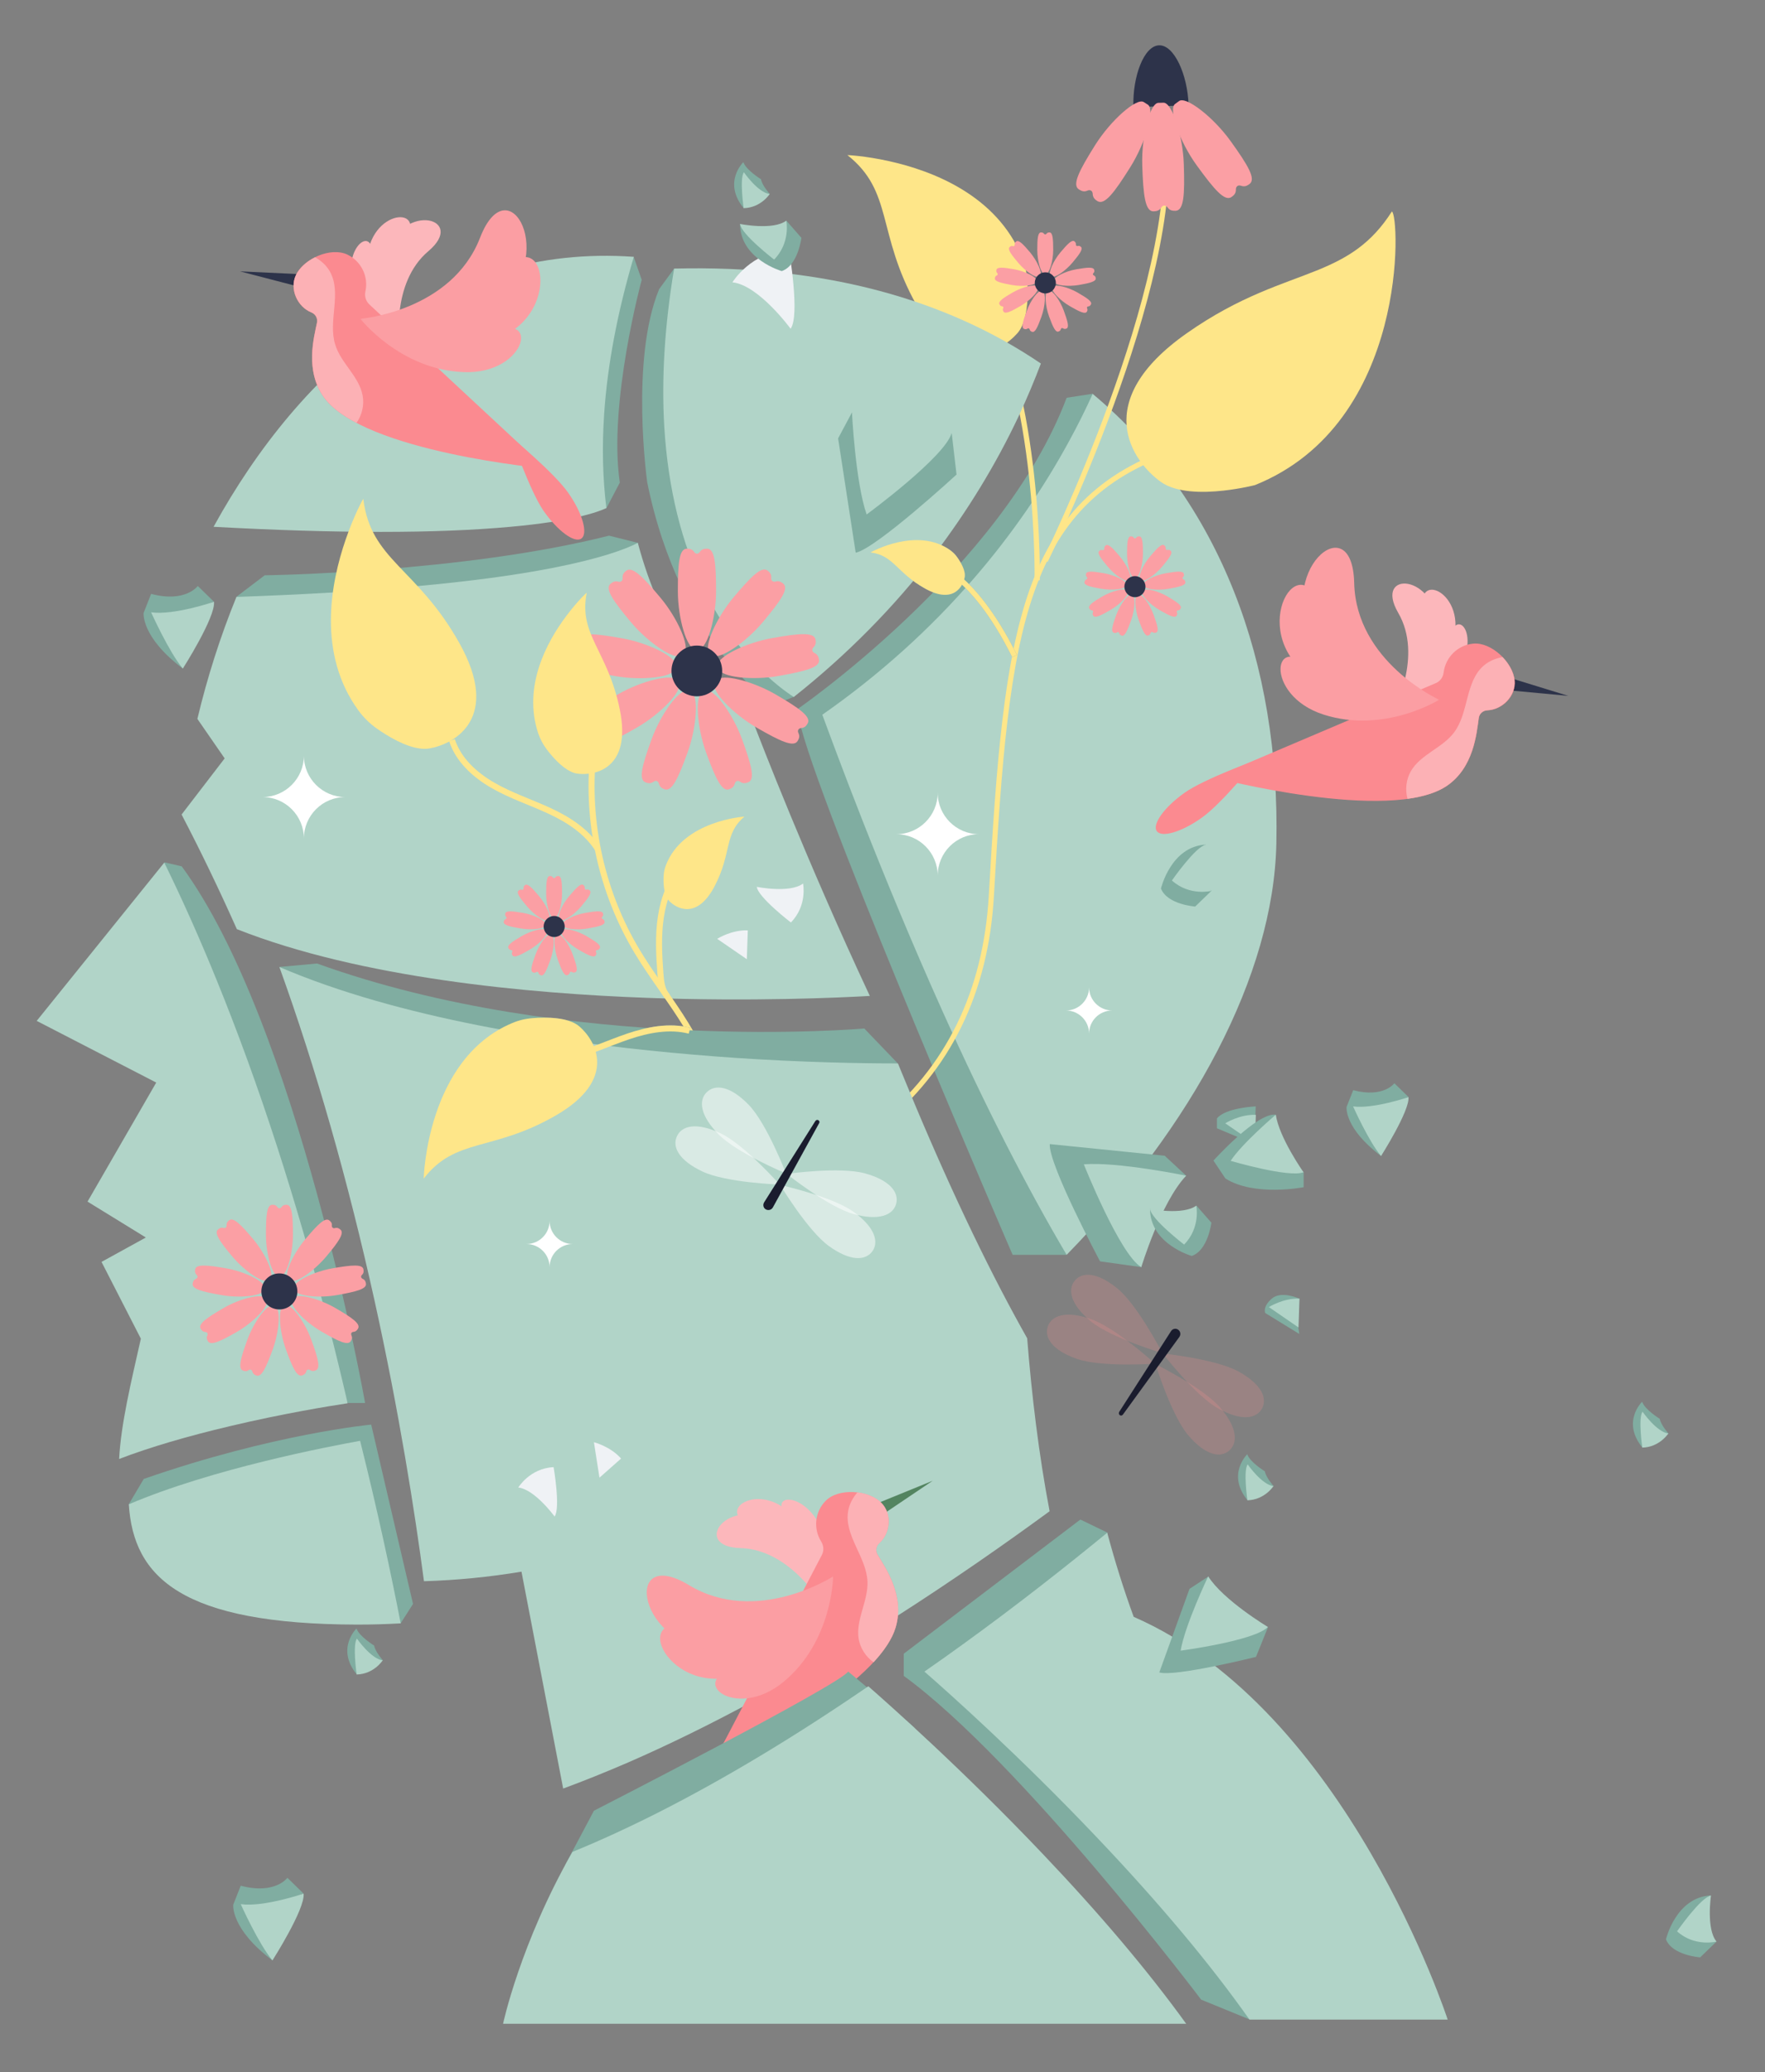 <?xml version="1.0" encoding="utf-8"?>
<!-- Generator: Adobe Illustrator 27.8.1, SVG Export Plug-In . SVG Version: 6.00 Build 0)  -->
<svg version="1.1" id="Layer_1" xmlns="http://www.w3.org/2000/svg" xmlns:xlink="http://www.w3.org/1999/xlink" x="0px" y="0px"
	 viewBox="0 0 1274.3 1495.1" style="enable-background:new 0 0 1274.3 1495.1;" xml:space="preserve">
<rect x="0" y="0" width="1274.3" height="1495.1" fill="#808080" stroke="none"/>
<style type="text/css">
	.st0{fill:#80ADA1;}
	.st1{fill:#B1D4C8;}
	.st2{fill:#FEE689;}
	.st3{fill:#88AEBC;}
	.st4{fill:none;stroke:#FEE689;stroke-width:3.751;stroke-miterlimit:10;}
	.st5{fill:#2D334A;}
	.st6{fill:#FB9FA4;}
	.st7{fill:none;stroke:#FEE689;stroke-width:4.354;stroke-miterlimit:10;}
	.st8{fill:none;stroke:#88AEBC;stroke-width:4.354;stroke-miterlimit:10;}
	.st9{fill:#EFF2F5;}
	.st10{fill:#538460;}
	.st11{fill:#FCB7BB;}
	.st12{fill:#FB8A90;}
	.st13{fill:#FB9EA3;}
	.st14{fill:#FCB1B5;}
	.st15{opacity:0.51;fill:#FFFFFF;enable-background:new    ;}
	.st16{fill:#1A1C2E;}
	.st17{opacity:0.21;fill:#FF8F8F;enable-background:new    ;}
	.st18{fill:#FFFFFF;}
</style>
<g>
	<path class="st0" d="M897.7,822.1l-19.1-8V807c6.2-7.8,28-8.7,28-8.7l-0.5,14.6L897.7,822.1z"/>
	<path class="st0" d="M856.4,1321l-56.7-104.3l-0.2-110.9l-19.5-9.4c-12.7,9.7-127.5,96.8-127.5,96.8v16
		c85.2,62.1,214.7,233.6,214.7,233.6l35,14.3L856.4,1321z"/>
	<path class="st0" d="M399.8,241.8L379.6,335l58.2,31.7l9.7-18.5c-8.5-56.9,15.8-146.3,15.8-146.3l-5.8-16.6L399.8,241.8z"/>
	<path class="st0" d="M222.7,484.1L323,508.9l133.4-66.7l4.2-50.5l-20.9-5.2c-106,26.8-248.6,28.6-248.6,28.6l-20.4,15.5
		L222.7,484.1z"/>
	<path class="st0" d="M521.5,351.3l-13.2-98.9l-21.5-58.7l-10.9,14.9c-21.1,51.1-8.6,139.5-8.6,139.5
		c23.6,116.1,90.8,160.7,90.8,160.7l15-6L521.5,351.3z"/>
	<path class="st0" d="M144.7,1125.5L93,1085.3l10.8-18.2c93.9-32.7,164.2-39.2,164.2-39.2l30.2,129.4l-8.9,13.9L144.7,1125.5z"/>
	<path class="st0" d="M751.5,707.6L732,555.1l57-105v-166l-18.9,2.9c-46.8,124-196.5,226.2-196.5,226.2l4.8,12
		c20.3,74.9,152.7,380.2,152.7,380.2h39L751.5,707.6z"/>
	<path class="st0" d="M118.7,692.1v-69.9l12.5,2.9c84.1,114.5,132.4,387.2,132.4,387.2h-12.5L118.7,692.1z"/>
	<path class="st1" d="M791.6,1325.4c45.3,47.6,82.2,91.7,110.5,131.8h143.1c0,0-72.6-223.4-226.7-290.6
		c-7.1-19.4-13.5-39.8-19.1-60.7c-29.9,24.5-65.3,52.4-104.2,80.5c-9.3,6.8-18.6,13.3-27.8,19.7
		C685.1,1221.5,736.6,1267.5,791.6,1325.4z"/>
	<path class="st1" d="M680.6,729.9c30.7,68.2,60.8,127,89.5,175.5c90.7-92.8,149.4-201.5,151.4-296.6
		c2.8-129.6-40.1-247.4-132.6-324.6c-4.8,10.6-10.5,22.2-17.2,34.4c-18.9,34.7-41.8,67.8-68.2,98.3c-31.8,36.9-68.7,70.1-109.8,98.8
		C601.6,537,634.9,628.3,680.6,729.9z"/>
	<g>
		<g>
			<path class="st2" d="M633.8,809.8c49.2-39.6,76.1-94.6,80.1-163.6c5.5-96.3,10.9-168.5,29.6-221.2
				c19.6-54.9,53.8-87.2,111.1-104.5l1.1,3.6c-116.6,35.3-127.1,129.5-138.1,322.3c-4,70.1-31.4,126.1-81.5,166.4L633.8,809.8z"/>
		</g>
		<path class="st2" d="M906.1,350c0,0-10,2.6-22.8,4c-15.1,1.7-34.1,1.6-45.2-6.3c-20.5-14.7-51.6-57.9,18.8-107.3
			c38.6-27.1,69.5-35.3,94.9-45.7c20.9-8.6,38.2-18.7,53.1-42.1C1010.5,154.5,1017.8,305,906.1,350z"/>
		<path class="st2" d="M642,116.3c31.1,6.9,77.5,24.5,95.8,69.2c2.2,5.5,3.5,11.3,3.9,17.2c0.6,9,0.5,23-3.9,32.6
			c-0.9,2-2.1,3.9-3.5,5.4c-11.6,13-43.6,31.4-72.6-20.6c-29-52-16.5-81.8-49.9-108.2C611.9,111.9,624.5,112.4,642,116.3z"/>
		<g>
			<path class="st3" d="M628.5,398.6c16.7,2,18.8,14.6,39.3,26c20.5,11.5,27.5-1.4,28.7-8.2c0.8-4.6-2.9-10.8-5.4-14.3
				c-1.3-1.9-3-3.6-4.9-5C662,379.6,628.5,398.6,628.5,398.6z"/>
		</g>
		<g>
			<path class="st2" d="M707.3,212.5l3.3-1.9c42.3,74.8,40.2,206.8,40.1,208.1l-3.8-0.1C747,417.4,749.1,286.4,707.3,212.5z"/>
		</g>
		<g>
			<path class="st3" d="M671.2,407.7l0.4-3.7c1.2,0.1,30.2,3.6,62.6,68.5l-3.4,1.7C699.5,411.4,671.5,407.7,671.2,407.7z"/>
		</g>
		<path class="st4" d="M841.2,96.4c12.1,108.5-86.5,308.2-86.5,308.2"/>
		<g>
			<path class="st5" d="M858.1,76c0-0.2,0-0.4,0-0.6c-0.7-21.3-10.3-43.1-21.3-42.7s-19.1,22.7-18.5,44c0,0.2,0,0.4,0,0.6L858.1,76z
				"/>
			<path class="st6" d="M824.7,119.5c0.7,21.6,2.1,33.2,8.2,33c2.1-0.1,4-0.4,5.6-2.8c1.1-1.8,3.1-1.8,4.4-0.1
				c1.7,2.4,3.7,2.5,5.8,2.5c6.1-0.2,6.7-11.8,6-33.4c-0.7-21.6-8.6-44.8-14.7-44.6c-1,0-2.6,0.1-3.6,0.1
				C830.3,74.2,824,97.9,824.7,119.5z"/>
			<path class="st6" d="M790.6,104.8c-11.5,18.3-16.8,28.7-11.6,31.9c1.8,1.1,3.6,2,6.2,0.8c1.9-0.8,3.6,0.2,3.7,2.3
				c0.1,2.9,1.7,4.2,3.4,5.3c5.2,3.2,12.2-6.1,23.7-24.4s17.9-42,12.7-45.2c-0.8-0.5-2.2-1.4-3-1.9
				C820.6,70.5,802.1,86.5,790.6,104.8z"/>
			<path class="st6" d="M888.4,101.7c12.6,17.5,18.6,27.5,13.7,31.1c-1.7,1.2-3.4,2.2-6.2,1.2c-2-0.7-3.6,0.5-3.6,2.6
				c0.1,2.9-1.4,4.3-3.1,5.5c-4.9,3.6-12.5-5.3-25.2-22.8c-12.7-17.5-20.6-40.7-15.6-44.3c0.8-0.6,2.1-1.5,2.9-2.1
				C856.2,69.3,875.7,84.1,888.4,101.7z"/>
		</g>
	</g>
	<path class="st1" d="M457.6,185.3c-137.7-9.8-240.2,79.9-303.4,194.8c89.2,4.9,161,4.9,214.4,0c44.4-4,62.8-10.5,69.2-13.5
		c-2.7-21.6-3.2-44.3-1.6-68.1C438.6,263.1,445.8,225.2,457.6,185.3z"/>
	<path class="st1" d="M735.4,300.4c6.4-13.7,11.7-26.5,16.1-38.1c-67.1-45.6-155.1-71.3-264.8-68.5c-6.8,40.8-9.2,78.9-7.1,114.1
		c2.7,44.6,12.5,84.4,29.2,118.4c23.4,47.5,54,70,64.3,76.6c38.4-30.4,72.6-65,101.6-102.9C698.5,368.7,719,335.2,735.4,300.4z"/>
	<path class="st1" d="M26.5,736.6l86.3,44.5L63.2,867l42.1,25.9l-32,17.6l28.4,55.4c-7.2,31.9-14.3,61.2-15.7,86.8
		c22.2-8.5,49.1-16.4,80.5-23.8c37.1-8.8,70.5-14.3,84.5-16.4c-4.2-18.1-8.7-36.9-13.7-56.2c-23.1-90.1-50.2-173.8-80.7-248.7
		c-12.1-29.8-24.8-58.3-38-85.2L26.5,736.6z"/>
	<path class="st1" d="M260,1039.6c-22.8,4.1-106.6,20.1-167,45.8c3.3,53,38.5,86.5,164.8,86.8c10.5,0,21-0.3,31.5-0.9
		C282.5,1136.4,272.9,1091.1,260,1039.6z"/>
	<path class="st1" d="M398.4,409.9c-54,10.5-131.5,17.5-227.7,20.8c-11.7,28.6-21.1,58.3-28.2,88l19.7,28.5l-31.1,40.5
		c13.7,26.2,27,53.8,39.9,82.7c89.5,35.4,210.7,46.5,296.9,49.6c75,2.7,137.2-0.1,160.1-1.4c-46.1-98.5-78.9-183.8-84.4-198.1
		c-3.8-2.4-12.2-8.3-22.5-18.6c-12.6-12.4-30.6-34.1-45.2-66.4c-6.2-13.8-11.3-28.4-15.4-43.8C451.4,396.4,433.2,403.1,398.4,409.9z
		"/>
	<g>
		<path class="st6" d="M517,426.5c0-19.9-1-30.6-6.5-30.6c-1.9,0-3.7,0.2-5.3,2.4c-1.1,1.6-3,1.6-4,0c-1.5-2.2-3.3-2.4-5.3-2.4
			c-5.6,0-6.5,10.7-6.5,30.6s6.6,41.5,12.2,41.5c0.9,0,2.4,0,3.3,0C510.4,468,517,446.4,517,426.5z"/>
		<path class="st6" d="M550.8,448.8c12.8-15.3,19-24.1,14.7-27.7c-1.5-1.2-3-2.2-5.6-1.5c-1.9,0.5-3.3-0.7-3.1-2.6
			c0.2-2.7-1-4-2.5-5.2c-4.3-3.6-11.9,4-24.7,19.2c-12.8,15.3-21.7,36.1-17.4,39.7c0.7,0.6,1.8,1.5,2.5,2.1
			C519,476.4,538,464.1,550.8,448.8z"/>
		<path class="st6" d="M562.3,487.7c19.6-3.5,30-6.2,29-11.8c-0.3-1.9-0.9-3.6-3.3-4.8c-1.7-0.8-2.1-2.6-0.7-4
			c1.9-1.9,1.8-3.7,1.5-5.6c-1-5.5-11.7-4.6-31.3-1.1c-19.6,3.5-39.8,13.7-38.8,19.2c0.2,0.9,0.4,2.3,0.6,3.2
			C520.2,488.4,542.7,491.2,562.3,487.7z"/>
		<path class="st6" d="M546.1,524.9c17.3,10,27,14.5,29.8,9.7c1-1.7,1.7-3.3,0.5-5.8c-0.8-1.7,0.1-3.3,2-3.5
			c2.7-0.2,3.8-1.7,4.7-3.3c2.8-4.8-6-11-23.2-21c-17.3-10-39.3-15.1-42.1-10.2c-0.5,0.8-1.2,2.1-1.6,2.8
			C513.4,498.4,528.9,514.9,546.1,524.9z"/>
		<path class="st6" d="M509.8,543c6.8,18.7,11.4,28.4,16.6,26.5c1.8-0.7,3.4-1.5,4.1-4.1c0.5-1.9,2.2-2.5,3.8-1.4
			c2.2,1.6,4,1.1,5.8,0.5c5.3-1.9,2.5-12.3-4.3-31c-6.8-18.7-20.4-36.8-25.7-34.9c-0.8,0.3-2.2,0.8-3.1,1.1
			C501.8,501.7,503,524.3,509.8,543z"/>
		<path class="st6" d="M470.4,533.5c-6.8,18.7-9.6,29.1-4.3,31c1.8,0.7,3.6,1.1,5.8-0.5c1.6-1.1,3.3-0.5,3.8,1.4
			c0.7,2.6,2.3,3.4,4.1,4.1c5.3,1.9,9.8-7.8,16.6-26.5c6.8-18.7,8-41.3,2.8-43.2c-0.8-0.3-2.2-0.8-3.1-1.1
			C490.8,496.7,477.2,514.8,470.4,533.5z"/>
		<path class="st6" d="M446.3,500.9c-17.3,10-26.1,16.1-23.2,21c1,1.7,2.1,3.1,4.7,3.3c1.9,0.2,2.8,1.8,2,3.5
			c-1.2,2.4-0.4,4.1,0.5,5.8c2.8,4.8,12.5,0.3,29.8-9.7s32.7-26.5,29.9-31.3c-0.5-0.8-1.2-2.1-1.6-2.8
			C485.6,485.9,463.6,491,446.3,500.9z"/>
		<path class="st6" d="M448.8,460.5c-19.6-3.5-30.3-4.4-31.3,1.1c-0.3,1.9-0.4,3.7,1.5,5.6c1.4,1.3,1.1,3.2-0.7,4
			c-2.5,1.1-3,2.9-3.3,4.8c-1,5.5,9.4,8.3,29,11.8c19.6,3.5,42.1,0.7,43-4.8c0.2-0.9,0.4-2.3,0.6-3.2
			C488.5,474.2,468.4,463.9,448.8,460.5z"/>
		<path class="st6" d="M476.7,431.1c-12.8-15.3-20.4-22.8-24.7-19.2c-1.5,1.2-2.7,2.6-2.5,5.2c0.2,1.9-1.2,3.1-3.1,2.6
			c-2.6-0.7-4.1,0.3-5.6,1.5c-4.3,3.6,1.9,12.4,14.7,27.7c12.8,15.3,31.8,27.6,36,24c0.7-0.6,1.8-1.5,2.5-2.1
			C498.3,467.1,489.5,446.3,476.7,431.1z"/>
		<circle class="st5" cx="503.1" cy="484.1" r="18.3"/>
	</g>
	<g>
		<path class="st2" d="M408.9,444.4c-14.1,18.7-31.5,50.7-20.4,84.5c1.4,4.1,3.4,8,6,11.5c4,5.3,10.7,13.1,17.8,16.4
			c1.5,0.7,3,1.2,4.5,1.4c12.7,1.7,39.4-3.4,30.7-46.2c-8.7-42.9-29.9-53.6-23.9-84.3C423.6,427.5,416.8,433.8,408.9,444.4z"/>
		<path class="st2" d="M249.6,389.2c-10.9,31.5-20.7,82.6,9.3,123.6c3.7,5,8.1,9.3,13.2,12.9c7.7,5.4,20.3,13.1,31.3,14.4
			c2.3,0.3,4.6,0.3,6.8-0.1c18-3.2,51.9-21.7,21.4-76.1c-30.5-54.4-64-59.6-69.3-104C262.2,359.9,255.7,371.4,249.6,389.2z"/>
		<g>
			<path class="st2" d="M537.5,589.2c-15,12.6-8.9,26.1-21.6,50.3s-27.6,16.2-33,10.3c-3.7-4-4-12.4-3.8-17.4
				c0.1-2.7,0.6-5.4,1.6-7.9C492.9,592,537.5,589.2,537.5,589.2z"/>
		</g>
		<g>
			<path class="st3" d="M305.9,850.4c23-29.8,49.5-19.2,95.1-45.4c45.6-26.2,29-54.3,17.3-64.4c-7.9-6.8-24.2-6.8-33.7-6
				c-5.2,0.4-10.3,1.6-15.1,3.7C307.9,764.4,305.9,850.4,305.9,850.4z"/>
		</g>
		<path class="st7" d="M428.2,544.5c-4.9,49.1,6.4,99.7,31.8,142c19.2,31.9,46.5,60.5,54,96.9"/>
		<path class="st7" d="M493.2,625.1c-9.2,10-14.1,23.3-16.1,36.7c-2,13.4-1.3,27.1-0.3,40.6c0.4,5.9,1.1,12.2,5.1,16.5"/>
		<path class="st8" d="M497.8,743.7c-14.5-3.7-30-0.7-44.2,4.1s-27.9,11.3-42.4,14.9"/>
		<path class="st7" d="M431.6,612.6c-8-12.7-21.2-21.2-34.8-27.5s-28-11-41-18.5c-13-7.5-24.9-18.3-29.5-32.6"/>
	</g>
	<g>
		<path class="st0" d="M132,482.4c-30.4-22.9-28.3-40.2-28.3-40.2l5.4-13.7c24.8,6.6,33.7-5.7,33.7-5.7l11.7,11.4
			C138.4,437.7,132,482.4,132,482.4z"/>
		<path class="st1" d="M132,482.4c-9.9-11.7-22.9-40.6-22.9-40.6c16.5,2.3,45.4-7.6,45.4-7.6C155.7,445.3,132,482.4,132,482.4z"/>
	</g>
	<g>
		<path class="st0" d="M196.7,1414.5c-30.4-22.9-28.3-40.2-28.3-40.2l5.4-13.7c24.8,6.6,33.7-5.7,33.7-5.7l11.7,11.4
			C203.1,1369.7,196.7,1414.5,196.7,1414.5z"/>
		<path class="st1" d="M196.7,1414.5c-9.9-11.7-22.9-40.6-22.9-40.6c16.5,2.3,45.4-7.6,45.4-7.6
			C220.4,1377.4,196.7,1414.5,196.7,1414.5z"/>
	</g>
	<g>
		<path class="st0" d="M997.1,834.1c-26.8-20.2-24.9-35.4-24.9-35.4l4.8-12.1c21.9,5.8,29.7-5,29.7-5l10.3,10
			C1002.7,794.7,997.1,834.1,997.1,834.1z"/>
		<path class="st1" d="M997.1,834.1c-8.8-10.3-20.2-35.8-20.2-35.8c14.6,2,40-6.7,40-6.7C1017.9,801.4,997.1,834.1,997.1,834.1z"/>
	</g>
	<g>
		<path class="st0" d="M938.1,937c0,0-13-6-19.9,0s-4.7,10.4-4.7,10.4l24.6,15.1l-1.5-9.8L938.1,937z"/>
		<path class="st1" d="M916.1,943.1l21.4,14.7l0.7-20.8C926.5,936.5,916.1,943.1,916.1,943.1z"/>
	</g>
	<path class="st1" d="M884.6,810.5l21.4,14.7l0.7-20.8C895,803.9,884.6,810.5,884.6,810.5z"/>
	<path class="st9" d="M517.8,677.4l21.4,14.7l0.7-20.8C528.1,670.8,517.8,677.4,517.8,677.4z"/>
	<g>
		<path class="st0" d="M536.9,150.2c-15.3-18.8-0.2-33.2-0.2-33.2c1.8,5.6,12.7,12.3,12.7,12.3c0.9,4.7,6.4,10.7,6.4,10.7
			L536.9,150.2z"/>
		<path class="st1" d="M537.1,124.3c-3.3,4.3-0.2,25.9-0.2,25.9c12.5-0.3,18.8-10.2,18.8-10.2C547.1,138.9,537.1,124.3,537.1,124.3z
			"/>
	</g>
	<g>
		<path class="st0" d="M1185.8,1044.5c-15.3-18.8-0.2-33.1-0.2-33.1c1.8,5.6,12.7,12.3,12.7,12.3c0.9,4.7,6.4,10.7,6.4,10.7
			L1185.8,1044.5z"/>
		<path class="st1" d="M1185.9,1018.6c-3.3,4.3-0.2,25.9-0.2,25.9c12.5-0.3,18.8-10.2,18.8-10.2
			C1196,1033.2,1185.9,1018.6,1185.9,1018.6z"/>
	</g>
	<g>
		<path class="st0" d="M257.6,1208.2c-15.3-18.8-0.2-33.2-0.2-33.2c1.8,5.6,12.7,12.3,12.7,12.3c0.9,4.7,6.4,10.7,6.4,10.7
			L257.6,1208.2z"/>
		<path class="st1" d="M257.7,1182.3c-3.3,4.3-0.2,25.9-0.2,25.9c12.5-0.3,18.8-10.2,18.8-10.2
			C267.8,1196.9,257.7,1182.3,257.7,1182.3z"/>
	</g>
	<g>
		<path class="st0" d="M900.7,1082.5c-15.3-18.8-0.2-33.2-0.2-33.2c1.8,5.6,12.7,12.3,12.7,12.3c0.9,4.7,6.4,10.7,6.4,10.7
			L900.7,1082.5z"/>
		<path class="st1" d="M900.8,1056.6c-3.3,4.3-0.2,25.9-0.2,25.9c12.5-0.3,18.8-10.2,18.8-10.2
			C910.9,1071.2,900.8,1056.6,900.8,1056.6z"/>
	</g>
	<path class="st9" d="M546.4,639.9c0.8,7.4,24.6,25.7,24.6,25.7c12.1-12.3,8.8-28.1,8.8-28.1C570.3,644.7,546.4,639.9,546.4,639.9z"
		/>
	<path class="st9" d="M570.8,237.2c7-9.6-1.2-57-1.2-57c-27.5,1.4-40.8,23.5-40.8,23.5C547.8,205.7,570.8,237.2,570.8,237.2z"/>
	<path class="st0" d="M307.1,837.5L201.6,697.7l27.3-2.5c181.8,65.6,395.1,46.9,395.1,46.9l24.2,25.2L307.1,837.5z"/>
	<path class="st1" d="M270.4,938.4c17.9,81,29.1,152.6,35.7,202.5c23.5-0.7,47-3,70.4-6.9l30.1,156.5c15.2-5.6,30.8-11.9,46.8-18.8
		c59.5-25.9,124.4-61.1,192.9-104.8c41.8-26.7,79.8-53.3,111.5-76.5c-7.8-40.9-12.9-83.4-16.2-124.8c-2.9-5.2-5.9-10.5-8.8-15.9
		c-26.8-49.3-54.5-108.9-82.4-177.3c-0.7-1.7-1.4-3.4-2.1-5.1c-12.5,0-50.5-0.1-101.1-3c-19.4-1.1-40.6-2.7-62.9-4.8
		c-82.2-7.7-195.9-24.6-282.6-61.8C228.1,770.8,251.2,851.7,270.4,938.4z"/>
	<path class="st9" d="M428.8,1040.6l4,25.6l15.6-13.8C440.7,1043.6,428.8,1040.6,428.8,1040.6z"/>
	<path class="st9" d="M539.7,1217.2l4,25.6l15.6-13.8C551.6,1220.2,539.7,1217.2,539.7,1217.2z"/>
	<path class="st9" d="M400.4,1094.2c4.4-6-0.7-35.6-0.7-35.6c-17.2,0.8-25.5,14.7-25.5,14.7C386.1,1074.6,400.4,1094.2,400.4,1094.2
		z"/>
	<g>
		<path class="st0" d="M856.4,848.3l-15.5-14.4l-83-8.4c-0.8,15,36.3,84.6,36.3,84.6l29.9,4.2C819.7,868.6,856.4,848.3,856.4,848.3z
			"/>
		<path class="st1" d="M782.5,840.1c24.4-2,73.9,8.2,73.9,8.2c-18.3,19.3-32.4,66-32.4,66C808.5,905.3,782.5,840.1,782.5,840.1z"/>
	</g>
	<g>
		<path class="st0" d="M615.1,297.6l-10,18.7l12.7,82.5c14.7-3,72.8-56.4,72.8-56.4l-3.5-30C643.9,328.1,615,297.6,615.1,297.6z"/>
		<path class="st1" d="M625.7,371.2c-8.1-23.1-10.6-73.6-10.6-73.6c23.3,12.9,72,14.8,72,14.8C682.3,329.7,625.7,371.2,625.7,371.2z
			"/>
	</g>
	<g>
		<path class="st0" d="M872.4,1137.5l-13.6,8.9l-21.8,60.3c11,3.4,69.8-11.2,69.8-11.2l8.7-21.5
			C880.6,1168.6,872.4,1137.5,872.4,1137.5z"/>
		<path class="st1" d="M852.4,1191c3.1-18.5,19.9-53.6,19.9-53.6c11,17.3,43.1,36.5,43.1,36.5C905.9,1183.9,852.4,1191,852.4,1191z"
			/>
	</g>
	<g>
		<g>
			<path class="st0" d="M555,173.3l-20.7-11.7c0.1,25.4,30.1,34,30.1,34c11.8-4,14.2-24,14.2-24l-10.8-12.3L555,173.3z"/>
		</g>
		<path class="st1" d="M534.3,161.6c0.8,7.4,24.6,25.7,24.6,25.7c12.1-12.3,8.8-28.1,8.8-28.1C558.2,166.4,534.3,161.6,534.3,161.6z
			"/>
	</g>
	<g>
		<g>
			<path class="st0" d="M851,884l-20.7-11.7c0.1,25.4,30.1,33.9,30.1,33.9c11.8-4,14.2-24,14.2-24l-10.8-12.3L851,884z"/>
		</g>
		<path class="st1" d="M830.3,872.3c0.8,7.4,24.6,25.7,24.6,25.7c12.1-12.3,8.8-28.1,8.8-28.1C854.2,877,830.3,872.3,830.3,872.3z"
			/>
	</g>
	<g>
		<g>
			<path class="st0" d="M1224.6,1388.9l10.6-21.3c-25.3,1.3-32.4,31.7-32.4,31.7c4.5,11.6,24.7,13,24.7,13l11.8-11.4L1224.6,1388.9z
				"/>
		</g>
		<path class="st1" d="M1235.3,1367.7c-7.4,1.2-24.5,25.8-24.5,25.8c12.8,11.5,28.5,7.4,28.5,7.4
			C1231.7,1391.8,1235.3,1367.7,1235.3,1367.7z"/>
	</g>
	<g>
		<g>
			<path class="st0" d="M860,630.7l10.6-21.3c-25.3,1.3-32.4,31.7-32.4,31.7c4.5,11.6,24.7,13,24.7,13l11.8-11.4L860,630.7z"/>
		</g>
		<path class="st1" d="M870.6,609.5c-7.4,1.2-24.5,25.8-24.5,25.8c12.8,11.5,28.5,7.5,28.5,7.5C867,633.5,870.6,609.5,870.6,609.5z"
			/>
	</g>
	<path class="st0" d="M918.1,825.5l3.1-21.2c-13.5-2-45.1,33.1-45.1,33.1l8.6,12.9c21,13.3,56.5,6.3,56.5,6.3v-10.9L918.1,825.5z"/>
	<path class="st1" d="M888.5,837.6c8.4-12.8,32.6-33.3,32.6-33.3c2.4,16.5,20,41.5,20,41.5C930.7,850,888.5,837.6,888.5,837.6z"/>
	<g>
		<path class="st10" d="M639.6,1091.2c-2.1,1.4-4.9,0.7-6.1-1.5l0,0c-1.2-2.2-0.2-5,2.1-5.9l37.8-15.4L639.6,1091.2z"/>
		<path class="st11" d="M559.4,1098.8c-34-20.6-60.9,17.2-24.8,18.2c36.1,1,58.7,40.5,58.7,40.5S593.3,1119.4,559.4,1098.8z"/>
		<path class="st11" d="M574.1,1095.6c-25.1-30.2-62.8-3.6-27.8,6.5c35,10,47.1,55.3,47.1,55.3S599.3,1125.8,574.1,1095.6z"/>
		<path class="st11" d="M592.8,1102.6c-12.8-29-43.5-24.5-19.9-4c25.1,21.7,20.5,59.1,20.5,59.1S605.6,1131.6,592.8,1102.6z"/>
		<path class="st12" d="M634.9,1113.3c-2.4,2.1-3,5.6-1.4,8.3c5.7,9.5,20,29.8,13.1,52.7c-14.2,46.9-133.8,101.8-133.8,101.8
			l80.6-154.2c1.6-3.1,1.3-6.7-0.5-9.6c-5.8-9.2-4.7-21.5,3.3-29.5c9.3-9.3,30.7-7.8,40,1.5C644.2,1092.2,642.9,1106.2,634.9,1113.3
			z"/>
		<path class="st12" d="M528.8,1246.7c0,0-20.8,34.5-25.4,51.7s-3.7,32.4,2.2,34c5.9,1.6,14.4-11.1,19.1-28.2
			C529.3,1286.9,528.8,1246.7,528.8,1246.7z"/>
		<path class="st13" d="M565.7,1213.5c-35.6,29.5-73.6-3.1-29.1-11.5c47.2-8.9,64.9-64.8,64.9-64.8S601.3,1184.1,565.7,1213.5z"/>
		<g>
			<path class="st14" d="M630.7,1199.4c-5.6-4-9.7-10.3-10.8-17.1c-2.1-13.8,7-27.2,6.4-41.2c-0.8-17.9-17.2-33.5-13.9-51.1
				c0.9-4.9,3.3-9.3,6.6-13.2c6.8,0.8,13.2,3.4,17.3,7.5c7.9,7.9,6.6,21.9-1.4,29.1c-2.4,2.1-3,5.6-1.4,8.3
				c5.7,9.5,20,29.8,13.1,52.7C644.2,1182.5,638.4,1191,630.7,1199.4z"/>
		</g>
		<path class="st13" d="M536.4,1207.4c-52.7,20.7-86-48.8-33-32.8s97.9-36.8,97.9-36.8S589.1,1186.7,536.4,1207.4z"/>
		<path class="st13" d="M518.8,1190.2c-58.4-0.3-70.2-76-21.4-46.5s104-6.2,104-6.2S577,1190.6,518.8,1190.2z"/>
	</g>
	<path class="st0" d="M609.8,1295.9c0,0,57.9-42.3,50.4-49.3c-7.5-7-47.8-40.5-47.8-40.5c-7.9,10.5-183.6,100.4-183.6,100.4
		l-21,39.6L609.8,1295.9z"/>
	<path class="st1" d="M475,1307.9c-21.2,10.7-41.8,20.2-61.7,28.3c-37.7,66-50.1,124-50.1,124h493.2c-27.3-37.8-62.1-79-103.7-122.7
		c-57.7-60.7-111.4-108.2-125.8-120.8C573.8,1253.1,522.8,1283.7,475,1307.9z"/>
</g>
<g>
	<g>
		<path class="st2" d="M305.9,850.4c23-29.8,49.5-19.2,95.1-45.4c45.6-26.2,29-54.3,17.3-64.4c-7.9-6.8-24.2-6.8-33.7-6
			c-5.2,0.4-10.3,1.6-15.1,3.7C307.9,764.4,305.9,850.4,305.9,850.4z"/>
	</g>
	<path class="st7" d="M497.8,743.7c-14.5-3.7-30-0.7-44.2,4.1s-27.9,11.3-42.4,14.9"/>
</g>
<g>
	<g>
		<path class="st2" d="M628.5,398.6c16.7,2,18.8,14.6,39.3,26c20.5,11.5,27.5-1.4,28.7-8.2c0.8-4.6-2.9-10.8-5.4-14.3
			c-1.3-1.9-3-3.6-4.9-5C662,379.6,628.5,398.6,628.5,398.6z"/>
	</g>
	<g>
		<path class="st2" d="M671.2,407.7l0.4-3.7c1.2,0.1,30.2,3.6,62.6,68.5l-3.4,1.7C699.5,411.4,671.5,407.7,671.2,407.7z"/>
	</g>
</g>
<g>
	<path class="st6" d="M405.8,644.7c0-8.2-0.4-12.6-2.7-12.6c-0.8,0-1.5,0.1-2.2,1c-0.5,0.7-1.2,0.7-1.7,0c-0.6-0.9-1.4-1-2.2-1
		c-2.3,0-2.7,4.4-2.7,12.6c0,8.2,2.7,17.1,5,17.1c0.4,0,1,0,1.3,0C403.1,661.8,405.8,652.9,405.8,644.7z"/>
	<path class="st6" d="M419.7,653.9c5.3-6.3,7.8-9.9,6.1-11.4c-0.6-0.5-1.2-0.9-2.3-0.6c-0.8,0.2-1.3-0.3-1.3-1.1
		c0.1-1.1-0.4-1.6-1-2.2c-1.8-1.5-4.9,1.7-10.2,7.9s-8.9,14.9-7.2,16.3c0.3,0.2,0.8,0.6,1,0.9C406.6,665.3,414.4,660.2,419.7,653.9z
		"/>
	<path class="st6" d="M424.5,669.9c8.1-1.4,12.4-2.6,12-4.8c-0.1-0.8-0.3-1.5-1.4-2c-0.7-0.3-0.9-1.1-0.3-1.6
		c0.8-0.8,0.8-1.5,0.6-2.3c-0.4-2.3-4.8-1.9-12.9-0.5c-8.1,1.4-16.4,5.6-16,7.9c0.1,0.4,0.2,1,0.2,1.3
		C407.1,670.2,416.4,671.4,424.5,669.9z"/>
	<path class="st6" d="M417.8,685.3c7.1,4.1,11.1,6,12.3,4c0.4-0.7,0.7-1.4,0.2-2.4c-0.3-0.7,0-1.4,0.8-1.4c1.1-0.1,1.5-0.7,1.9-1.4
		c1.2-2-2.5-4.5-9.6-8.7c-7.1-4.1-16.2-6.2-17.3-4.2c-0.2,0.3-0.5,0.8-0.7,1.2C404.3,674.4,410.7,681.2,417.8,685.3z"/>
	<path class="st6" d="M402.8,692.7c2.8,7.7,4.7,11.7,6.8,10.9c0.8-0.3,1.4-0.6,1.7-1.7c0.2-0.8,0.9-1,1.6-0.6
		c0.9,0.6,1.6,0.5,2.4,0.2c2.2-0.8,1-5.1-1.8-12.8c-2.8-7.7-8.4-15.2-10.6-14.4c-0.3,0.1-0.9,0.3-1.3,0.5
		C399.5,675.7,400,685,402.8,692.7z"/>
	<path class="st6" d="M386.6,688.8c-2.8,7.7-4,12-1.8,12.8c0.7,0.3,1.5,0.4,2.4-0.2c0.6-0.5,1.4-0.2,1.6,0.6
		c0.3,1.1,0.9,1.4,1.7,1.7c2.2,0.8,4-3.2,6.8-10.9s3.3-17,1.1-17.8c-0.3-0.1-0.9-0.3-1.3-0.5C395,673.7,389.4,681.1,386.6,688.8z"/>
	<path class="st6" d="M376.7,675.4c-7.1,4.1-10.7,6.7-9.6,8.7c0.4,0.7,0.8,1.3,1.9,1.4c0.8,0.1,1.2,0.7,0.8,1.4
		c-0.5,1-0.2,1.7,0.2,2.4c1.2,2,5.2,0.1,12.3-4c7.1-4.1,13.5-10.9,12.3-12.9c-0.2-0.3-0.5-0.8-0.7-1.2
		C392.8,669.2,383.8,671.3,376.7,675.4z"/>
	<path class="st6" d="M377.7,658.7c-8.1-1.4-12.5-1.8-12.9,0.5c-0.1,0.8-0.2,1.5,0.6,2.3c0.6,0.6,0.4,1.3-0.3,1.6
		c-1,0.5-1.2,1.2-1.4,2c-0.4,2.3,3.9,3.4,12,4.8c8.1,1.4,17.3,0.3,17.7-2c0.1-0.4,0.2-1,0.2-1.3
		C394.1,664.4,385.8,660.1,377.7,658.7z"/>
	<path class="st6" d="M389.2,646.6c-5.3-6.3-8.4-9.4-10.2-7.9c-0.6,0.5-1.1,1-1,2.2c0.1,0.8-0.5,1.3-1.3,1.1
		c-1.1-0.3-1.7,0.1-2.3,0.6c-1.8,1.5,0.8,5.1,6.1,11.4c5.3,6.3,13.1,11.4,14.9,9.9c0.3-0.2,0.8-0.6,1-0.9
		C398.1,661.5,394.5,652.9,389.2,646.6z"/>
	<circle class="st5" cx="400.1" cy="668.5" r="7.6"/>
</g>
<g>
	<path class="st6" d="M760.4,180.3c0-8.2-0.4-12.6-2.7-12.6c-0.8,0-1.5,0.1-2.2,1c-0.5,0.6-1.2,0.6-1.7,0c-0.6-0.9-1.4-1-2.2-1
		c-2.3,0-2.7,4.4-2.7,12.6s2.7,17.1,5,17.1c0.4,0,1,0,1.3,0C757.6,197.4,760.4,188.5,760.4,180.3z"/>
	<path class="st6" d="M774.3,189.5c5.3-6.3,7.8-9.9,6.1-11.4c-0.6-0.5-1.2-0.9-2.3-0.6c-0.8,0.2-1.3-0.3-1.3-1.1
		c0.1-1.1-0.4-1.6-1-2.2c-1.8-1.5-4.9,1.6-10.2,7.9s-8.9,14.9-7.2,16.4c0.3,0.2,0.8,0.6,1,0.9C761.2,200.9,769,195.8,774.3,189.5z"
		/>
	<path class="st6" d="M779.1,205.6c8.1-1.4,12.4-2.6,12-4.9c-0.1-0.8-0.3-1.5-1.4-2c-0.7-0.3-0.9-1.1-0.3-1.6
		c0.8-0.8,0.8-1.5,0.6-2.3c-0.4-2.3-4.8-1.9-12.9-0.5c-8.1,1.4-16.4,5.7-16,7.9c0.1,0.4,0.2,1,0.2,1.3
		C761.7,205.9,771,207,779.1,205.6z"/>
	<path class="st6" d="M772.4,220.9c7.1,4.1,11.1,6,12.3,4c0.4-0.7,0.7-1.4,0.2-2.4c-0.3-0.7,0-1.4,0.8-1.4c1.1-0.1,1.5-0.7,1.9-1.4
		c1.2-2-2.5-4.5-9.6-8.6c-7.1-4.1-16.2-6.2-17.3-4.2c-0.2,0.3-0.5,0.9-0.7,1.2C758.9,210,765.3,216.8,772.4,220.9z"/>
	<path class="st6" d="M757.4,228.3c2.8,7.7,4.7,11.7,6.8,10.9c0.8-0.3,1.4-0.6,1.7-1.7c0.2-0.8,0.9-1,1.6-0.6
		c0.9,0.6,1.6,0.5,2.4,0.2c2.2-0.8,1-5.1-1.8-12.8c-2.8-7.7-8.4-15.2-10.6-14.4c-0.3,0.1-0.9,0.3-1.3,0.5
		C754.1,211.3,754.6,220.6,757.4,228.3z"/>
	<path class="st6" d="M741.2,224.5c-2.8,7.7-4,12-1.8,12.8c0.7,0.3,1.5,0.4,2.4-0.2c0.6-0.5,1.4-0.2,1.6,0.6
		c0.3,1.1,0.9,1.4,1.7,1.7c2.2,0.8,4-3.2,6.8-10.9s3.3-17,1.1-17.8c-0.3-0.1-0.9-0.3-1.3-0.5C749.6,209.3,744,216.7,741.2,224.5z"/>
	<path class="st6" d="M731.2,211c-7.1,4.1-10.7,6.6-9.6,8.6c0.4,0.7,0.8,1.3,1.9,1.4c0.8,0.1,1.2,0.7,0.8,1.4
		c-0.5,1-0.2,1.7,0.2,2.4c1.2,2,5.2,0.1,12.3-4c7.1-4.1,13.5-10.9,12.3-12.9c-0.2-0.3-0.5-0.9-0.7-1.2
		C747.4,204.8,738.4,206.9,731.2,211z"/>
	<path class="st6" d="M732.3,194.3c-8.1-1.4-12.5-1.8-12.9,0.5c-0.1,0.8-0.2,1.5,0.6,2.3c0.6,0.6,0.4,1.3-0.3,1.6
		c-1,0.5-1.2,1.2-1.4,2c-0.4,2.3,3.9,3.4,12,4.9s17.3,0.3,17.7-2c0.1-0.4,0.2-1,0.2-1.3C748.7,200,740.3,195.8,732.3,194.3z"/>
	<path class="st6" d="M743.8,182.2c-5.3-6.3-8.4-9.4-10.2-7.9c-0.6,0.5-1.1,1.1-1,2.2c0.1,0.8-0.5,1.3-1.3,1.1
		c-1.1-0.3-1.7,0.1-2.3,0.6c-1.8,1.5,0.8,5.1,6.1,11.4s13.1,11.4,14.9,9.9c0.3-0.2,0.8-0.6,1-0.9C752.7,197.1,749,188.5,743.8,182.2
		z"/>
	<circle class="st5" cx="754.7" cy="204.1" r="7.6"/>
</g>
<g>
	<path class="st6" d="M825.2,399.6c0-8.2-0.4-12.6-2.7-12.6c-0.8,0-1.5,0.1-2.2,1c-0.5,0.7-1.2,0.7-1.7,0c-0.6-0.9-1.4-1-2.2-1
		c-2.3,0-2.7,4.4-2.7,12.6c0,8.2,2.7,17.1,5,17.1c0.4,0,1,0,1.3,0C822.4,416.7,825.1,407.8,825.2,399.6z"/>
	<path class="st6" d="M839.1,408.8c5.3-6.3,7.8-9.9,6.1-11.4c-0.6-0.5-1.2-0.9-2.3-0.6c-0.8,0.2-1.3-0.3-1.3-1.1
		c0.1-1.1-0.4-1.6-1-2.2c-1.8-1.5-4.9,1.7-10.2,7.9s-8.9,14.9-7.2,16.3c0.3,0.2,0.8,0.6,1,0.9C826,420.2,833.8,415.1,839.1,408.8z"
		/>
	<path class="st6" d="M843.8,424.8c8.1-1.4,12.4-2.6,12-4.8c-0.1-0.8-0.3-1.5-1.4-2c-0.7-0.3-0.9-1.1-0.3-1.6
		c0.8-0.8,0.8-1.5,0.6-2.3c-0.4-2.3-4.8-1.9-12.9-0.5s-16.4,5.6-16,7.9c0.1,0.4,0.2,1,0.2,1.3C826.5,425.1,835.7,426.3,843.8,424.8z
		"/>
	<path class="st6" d="M837.2,440.2c7.1,4.1,11.1,6,12.3,4c0.4-0.7,0.7-1.4,0.2-2.4c-0.3-0.7,0-1.4,0.8-1.4c1.1-0.1,1.5-0.7,1.9-1.4
		c1.2-2-2.5-4.5-9.6-8.7c-7.1-4.1-16.2-6.2-17.3-4.2c-0.2,0.3-0.5,0.8-0.7,1.2C823.7,429.2,830.1,436.1,837.2,440.2z"/>
	<path class="st6" d="M822.2,447.6c2.8,7.7,4.7,11.7,6.8,10.9c0.8-0.3,1.4-0.6,1.7-1.7c0.2-0.8,0.9-1,1.6-0.6
		c0.9,0.6,1.6,0.5,2.4,0.2c2.2-0.8,1-5.1-1.8-12.8s-8.4-15.2-10.6-14.4c-0.3,0.1-0.9,0.3-1.3,0.5
		C818.9,430.6,819.4,439.9,822.2,447.6z"/>
	<path class="st6" d="M805.9,443.7c-2.8,7.7-4,12-1.8,12.8c0.7,0.3,1.5,0.4,2.4-0.2c0.6-0.5,1.4-0.2,1.6,0.6
		c0.3,1.1,0.9,1.4,1.7,1.7c2.2,0.8,4-3.2,6.8-10.9s3.3-17,1.1-17.8c-0.3-0.1-0.9-0.3-1.3-0.5C814.4,428.6,808.8,436,805.9,443.7z"/>
	<path class="st6" d="M796,430.3c-7.1,4.1-10.7,6.7-9.6,8.7c0.4,0.7,0.8,1.3,1.9,1.4c0.8,0.1,1.2,0.7,0.8,1.4
		c-0.5,1-0.2,1.7,0.2,2.4c1.2,2,5.2,0.1,12.3-4c7.1-4.1,13.5-10.9,12.3-12.9c-0.2-0.3-0.5-0.8-0.7-1.2
		C812.2,424.1,803.1,426.2,796,430.3z"/>
	<path class="st6" d="M797,413.6c-8.1-1.4-12.5-1.8-12.9,0.5c-0.1,0.8-0.2,1.5,0.6,2.3c0.6,0.6,0.4,1.3-0.3,1.6
		c-1,0.5-1.2,1.2-1.4,2c-0.4,2.3,3.9,3.4,12,4.8c8.1,1.4,17.3,0.3,17.7-2c0.1-0.4,0.2-1,0.2-1.3C813.4,419.3,805.1,415,797,413.6z"
		/>
	<path class="st6" d="M808.5,401.5c-5.3-6.3-8.4-9.4-10.2-7.9c-0.6,0.5-1.1,1-1,2.2c0.1,0.8-0.5,1.3-1.3,1.1
		c-1.1-0.3-1.7,0.1-2.3,0.6c-1.8,1.5,0.8,5.1,6.1,11.4c5.3,6.3,13.1,11.4,14.9,9.9c0.3-0.2,0.8-0.6,1-0.9
		C817.5,416.3,813.8,407.8,808.5,401.5z"/>
	<circle class="st5" cx="819.4" cy="423.3" r="7.6"/>
</g>
<g>
	<path class="st6" d="M211.5,891c0-14.1-0.7-21.7-4.6-21.7c-1.4,0-2.6,0.2-3.7,1.7c-0.8,1.1-2.1,1.1-2.9,0c-1.1-1.6-2.4-1.7-3.7-1.7
		c-4,0-4.6,7.6-4.6,21.7s4.7,29.5,8.6,29.5c0.6,0,1.7,0,2.3,0C206.8,920.4,211.5,905.1,211.5,891z"/>
	<path class="st6" d="M235.4,906.8c9.1-10.8,13.4-17.1,10.4-19.6c-1.1-0.9-2.1-1.6-4-1.1c-1.3,0.4-2.3-0.5-2.2-1.8
		c0.2-1.9-0.7-2.8-1.8-3.7c-3-2.5-8.4,2.8-17.5,13.7c-9.1,10.8-15.4,25.6-12.3,28.1c0.5,0.4,1.3,1.1,1.8,1.5
		C212.9,926.4,226.3,917.6,235.4,906.8z"/>
	<path class="st6" d="M243.6,934.4c13.9-2.5,21.3-4.4,20.6-8.3c-0.2-1.3-0.6-2.6-2.4-3.4c-1.2-0.6-1.5-1.9-0.5-2.8
		c1.4-1.3,1.3-2.6,1.1-4c-0.7-3.9-8.3-3.2-22.2-0.8c-13.9,2.4-28.2,9.7-27.5,13.6c0.1,0.6,0.3,1.7,0.4,2.3
		C213.8,934.9,229.7,936.9,243.6,934.4z"/>
	<path class="st6" d="M232.2,960.8c12.2,7.1,19.1,10.3,21.1,6.8c0.7-1.2,1.2-2.4,0.4-4.1c-0.6-1.2,0.1-2.4,1.4-2.5
		c1.9-0.2,2.7-1.2,3.4-2.4c2-3.4-4.2-7.8-16.5-14.9s-27.9-10.7-29.8-7.2c-0.3,0.6-0.8,1.5-1.2,2C209,942,219.9,953.7,232.2,960.8z"
		/>
	<path class="st6" d="M206.4,973.6c4.8,13.3,8.1,20.2,11.8,18.8c1.3-0.5,2.4-1.1,2.9-2.9c0.3-1.3,1.6-1.8,2.7-1
		c1.6,1.1,2.8,0.8,4.1,0.3c3.7-1.4,1.8-8.7-3.1-22c-4.8-13.3-14.5-26.1-18.2-24.7c-0.6,0.2-1.6,0.6-2.2,0.8
		C200.7,944.3,201.6,960.3,206.4,973.6z"/>
	<path class="st6" d="M178.5,966.9c-4.8,13.3-6.8,20.6-3.1,22c1.3,0.5,2.5,0.8,4.1-0.3c1.1-0.8,2.3-0.3,2.7,1
		c0.5,1.8,1.6,2.4,2.9,2.9c3.7,1.4,6.9-5.5,11.8-18.8s5.7-29.3,2-30.6c-0.6-0.2-1.6-0.6-2.2-0.8
		C192.9,940.8,183.3,953.6,178.5,966.9z"/>
	<path class="st6" d="M161.4,943.8c-12.2,7.1-18.5,11.4-16.5,14.9c0.7,1.2,1.5,2.2,3.4,2.4c1.4,0.1,2,1.2,1.4,2.5
		c-0.8,1.7-0.3,2.9,0.4,4.1c2,3.4,8.9,0.2,21.1-6.8c12.2-7.1,23.2-18.8,21.2-22.2c-0.3-0.6-0.8-1.5-1.2-2
		C189.2,933.1,173.6,936.7,161.4,943.8z"/>
	<path class="st6" d="M163.1,915.1c-13.9-2.4-21.5-3.1-22.2,0.8c-0.2,1.3-0.3,2.6,1.1,4c1,1,0.7,2.2-0.5,2.8c-1.7,0.8-2.1,2-2.4,3.4
		c-0.7,3.9,6.7,5.9,20.6,8.3c13.9,2.5,29.8,0.5,30.5-3.4c0.1-0.6,0.3-1.7,0.4-2.3C191.3,924.8,177,917.5,163.1,915.1z"/>
	<path class="st6" d="M182.9,894.2c-9.1-10.8-14.5-16.2-17.5-13.7c-1.1,0.9-1.9,1.8-1.8,3.7c0.1,1.3-0.9,2.2-2.2,1.8
		c-1.8-0.5-2.9,0.2-4,1.1c-3,2.5,1.3,8.8,10.4,19.6s22.5,19.6,25.6,17c0.5-0.4,1.3-1.1,1.8-1.5C198.2,919.8,192,905.1,182.9,894.2z"
		/>
	<circle class="st5" cx="201.7" cy="931.8" r="13"/>
</g>
<g>
	<path class="st15" d="M598.5,899.1C583.1,888,563.3,855,563.3,855s37.6,8.3,53,19.4s18.4,21.7,13.5,28.5
		C624.8,909.7,613.9,910.2,598.5,899.1z"/>
	<path class="st15" d="M616.4,876c-18.3-5-48.4-29-48.4-29s38.1-5.4,56.4-0.4c18.3,5,24.8,13.9,22.6,22
		C644.8,876.7,634.7,881,616.4,876z"/>
	<path class="st15" d="M507.2,845.3c17.2,8.1,55.7,9.4,55.7,9.4s-25.5-28.9-42.7-37s-27.8-5.6-31.4,2
		C485.1,827.4,490,837.2,507.2,845.3z"/>
	<path class="st15" d="M518.7,818.4c13.3,13.6,48.8,28.3,48.8,28.3s-13.8-36-27-49.6s-24.1-15-30.2-9.1S505.4,804.8,518.7,818.4z"/>
	<path class="st16" d="M591.4,810.4L558,871.2c-1,1.8-3.3,2.4-5.1,1.4l0,0c-1.8-1-2.3-3.3-1.2-5.1l37-58.7c0.5-0.7,1.4-1,2.2-0.5
		l0,0C591.6,808.7,591.9,809.7,591.4,810.4z"/>
</g>
<g>
	<path class="st17" d="M807,929.9c14.6,12.1,32.2,46.4,32.2,46.4s-36.9-10.8-51.6-22.9S770.6,930.5,776,924
		C781.4,917.5,792.3,917.8,807,929.9z"/>
	<path class="st17" d="M787.5,951.7c17.9,6.2,46.4,32.2,46.4,32.2s-38.4,2.8-56.3-3.4c-18-6.2-23.8-15.5-21.1-23.4
		C759.2,949.1,769.6,945.5,787.5,951.7z"/>
	<path class="st17" d="M894.4,989.7c-16.6-9.2-54.9-13.1-54.9-13.1s23.5,30.5,40.1,39.7c16.6,9.2,27.4,7.4,31.5,0.1
		C915.2,1009.1,911,998.9,894.4,989.7z"/>
	<path class="st17" d="M881.1,1015.8c-12.3-14.5-46.8-31.5-46.8-31.5s11.3,36.8,23.6,51.3c12.3,14.5,23.1,16.6,29.5,11.1
		S893.5,1030.2,881.1,1015.8z"/>
	<path class="st16" d="M808,1018.8l37.5-58.4c1.1-1.7,3.4-2.2,5.1-1l0,0c1.7,1.2,2.1,3.5,0.9,5.2l-40.8,56.1
		c-0.5,0.7-1.5,0.9-2.2,0.4l0,0C807.8,1020.6,807.6,1019.6,808,1018.8z"/>
</g>
<g>
	<path class="st5" d="M212.9,206.1c2.4,0.6,4.9-1,5.2-3.5l0,0c0.4-2.5-1.5-4.8-4-4.9l-40.8-1.9L212.9,206.1z"/>
	<path class="st11" d="M278.6,182.4c13.7-37.3,58.3-24.5,30.7-1.2s-20.7,68.2-20.7,68.2S264.9,219.6,278.6,182.4z"/>
	<path class="st11" d="M265,189c0.8-39.3,47-41.9,25.8-12.3c-21.2,29.6-2.4,72.5-2.4,72.5S264.2,228.3,265,189z"/>
	<path class="st11" d="M254.8,206.1c-8-30.7,18.8-46.2,13.1-15.6c-6.1,32.6,20.7,59,20.7,59S262.9,236.8,254.8,206.1z"/>
	<path class="st12" d="M224.7,225.4c3,1.2,4.7,4.2,4.1,7.4c-2.2,10.8-8.9,34.8,5.2,54.1c29,39.4,160.1,51.2,160.1,51.2L266.6,219.6
		c-2.5-2.4-3.5-5.9-2.8-9.2c2.4-10.6-2.8-21.8-13-26.7c-11.9-5.7-31.5,2.9-37.2,14.8C208.8,208.6,214.7,221.4,224.7,225.4z"/>
	<path class="st12" d="M369.2,315.6c0,0,31.1,25.6,41.2,40.2c10.2,14.6,14.3,29.3,9.3,32.8c-5,3.5-17.2-5.6-27.4-20.2
		C382.3,353.7,369.2,315.6,369.2,315.6z"/>
	<path class="st13" d="M335,268.5c46.2,1.7,56.4-47.4,16.1-26.9c-42.8,21.8-91-11.7-91-11.7S288.8,266.9,335,268.5z"/>
	<g>
		<path class="st14" d="M257.4,305.1c4-5.7,5.7-12.9,4.4-19.8c-2.6-13.8-15.7-23.3-19.8-36.7c-5.3-17.1,5-37.3-3.9-52.8
			c-2.5-4.4-6.3-7.7-10.6-10.2c-6.1,3-11.3,7.6-13.8,12.9c-4.8,10.1,1.1,22.9,11.1,26.9c3,1.2,4.7,4.2,4.1,7.4
			c-2.2,10.8-8.9,34.8,5.2,54.1C239.1,293.7,247.3,299.8,257.4,305.1z"/>
	</g>
	<path class="st13" d="M354.5,245.8c54.4-15.8,38.4-91.2,6.1-46.1s-100,30.6-100,30.6S300.1,261.6,354.5,245.8z"/>
	<path class="st13" d="M358,221.4c46.1-35.9,9.2-103.1-11.4-49.9s-86.2,58.5-86.2,58.5S312,257.2,358,221.4z"/>
</g>
<g>
	<path class="st5" d="M1091.7,498.3c-2.5-0.2-4.2-2.6-3.8-5l0,0c0.5-2.5,3-4,5.4-3.2l39,12L1091.7,498.3z"/>
	<path class="st11" d="M1037.9,453.7c-0.3-39.7-46.6-42.8-28.4-11.5s-3.7,71.2-3.7,71.2S1038.2,493.4,1037.9,453.7z"/>
	<path class="st11" d="M1048.5,464.6c12.6-37.2-29.9-55.4-20.1-20.3c9.8,35.1-22.3,69.1-22.3,69.1S1035.9,501.8,1048.5,464.6z"/>
	<path class="st11" d="M1052.2,484.1c18-26.1-2-49.9-7.1-19.1c-5.4,32.7-39.5,48.4-39.5,48.4S1034.3,510.3,1052.2,484.1z"/>
	<path class="st12" d="M1074,512.5c-3.2,0.1-5.9,2.4-6.3,5.6c-1.6,11-3.5,35.8-23.3,49.1c-40.7,27.2-168-6.2-168-6.2l160.2-68.1
		c3.2-1.3,5.3-4.3,5.7-7.8c1.4-10.8,10-19.6,21.3-20.7c13.1-1.3,28.7,13.5,30,26.6C1094.7,502.1,1084.8,512.1,1074,512.5z"/>
	<path class="st12" d="M907.5,548.3c0,0-37.9,13.5-52.4,23.8s-23.4,22.7-19.9,27.6s18.1,0.6,32.6-9.8
		C882.3,579.7,907.5,548.3,907.5,548.3z"/>
	<path class="st13" d="M955.6,515.6c-44-14.1-36.9-63.7-6-30.7c32.9,35.1,89.6,19.9,89.6,19.9S999.6,529.7,955.6,515.6z"/>
	<g>
		<path class="st14" d="M1016.2,576.4c-1.8-6.7-1-14.1,2.5-20.1c7.1-12.1,22.7-16.6,31.1-27.8c10.8-14.3,7.9-36.8,21.6-48.4
			c3.8-3.2,8.5-5.1,13.4-6c4.7,4.9,8.1,11,8.6,16.8c1.1,11.1-8.8,21.1-19.5,21.6c-3.2,0.1-5.9,2.4-6.3,5.6
			c-1.6,11-3.5,35.8-23.3,49.1C1037.3,571.9,1027.5,574.8,1016.2,576.4z"/>
	</g>
	<path class="st13" d="M945,487.6c-45.8-33.3-5.1-98.8,9.9-45.4c15.1,53.3,83.7,62.8,83.7,62.8S990.8,520.9,945,487.6z"/>
	<path class="st13" d="M950,463.5c-31.2-49.4,26.3-100.1,27.7-43c1.3,57,61.2,84.3,61.2,84.3S981.1,512.8,950,463.5z"/>
</g>
<path class="st18" d="M786.3,745.8c0-9.2-7.5-16.7-16.7-16.7c9.2,0,16.7-7.5,16.7-16.7c0,9.2,7.5,16.7,16.7,16.7
	C793.7,729.1,786.3,736.6,786.3,745.8z"/>
<path class="st18" d="M396.8,914.3c0-9.2-7.5-16.7-16.7-16.7c9.2,0,16.7-7.5,16.7-16.7c0,9.2,7.5,16.7,16.7,16.7
	C404.3,897.6,396.8,905.1,396.8,914.3z"/>
<path class="st18" d="M677,631.8c0-16.5-13.4-29.9-29.9-29.9c16.5,0,29.9-13.4,29.9-29.9c0,16.5,13.4,29.9,29.9,29.9
	C690.4,601.8,677,615.2,677,631.8z"/>
<path class="st18" d="M219.4,605c0-16.5-13.4-29.9-29.9-29.9c16.5,0,29.9-13.4,29.9-29.9c0,16.5,13.4,29.9,29.9,29.9
	C232.8,575.1,219.4,588.5,219.4,605z"/>
</svg>
